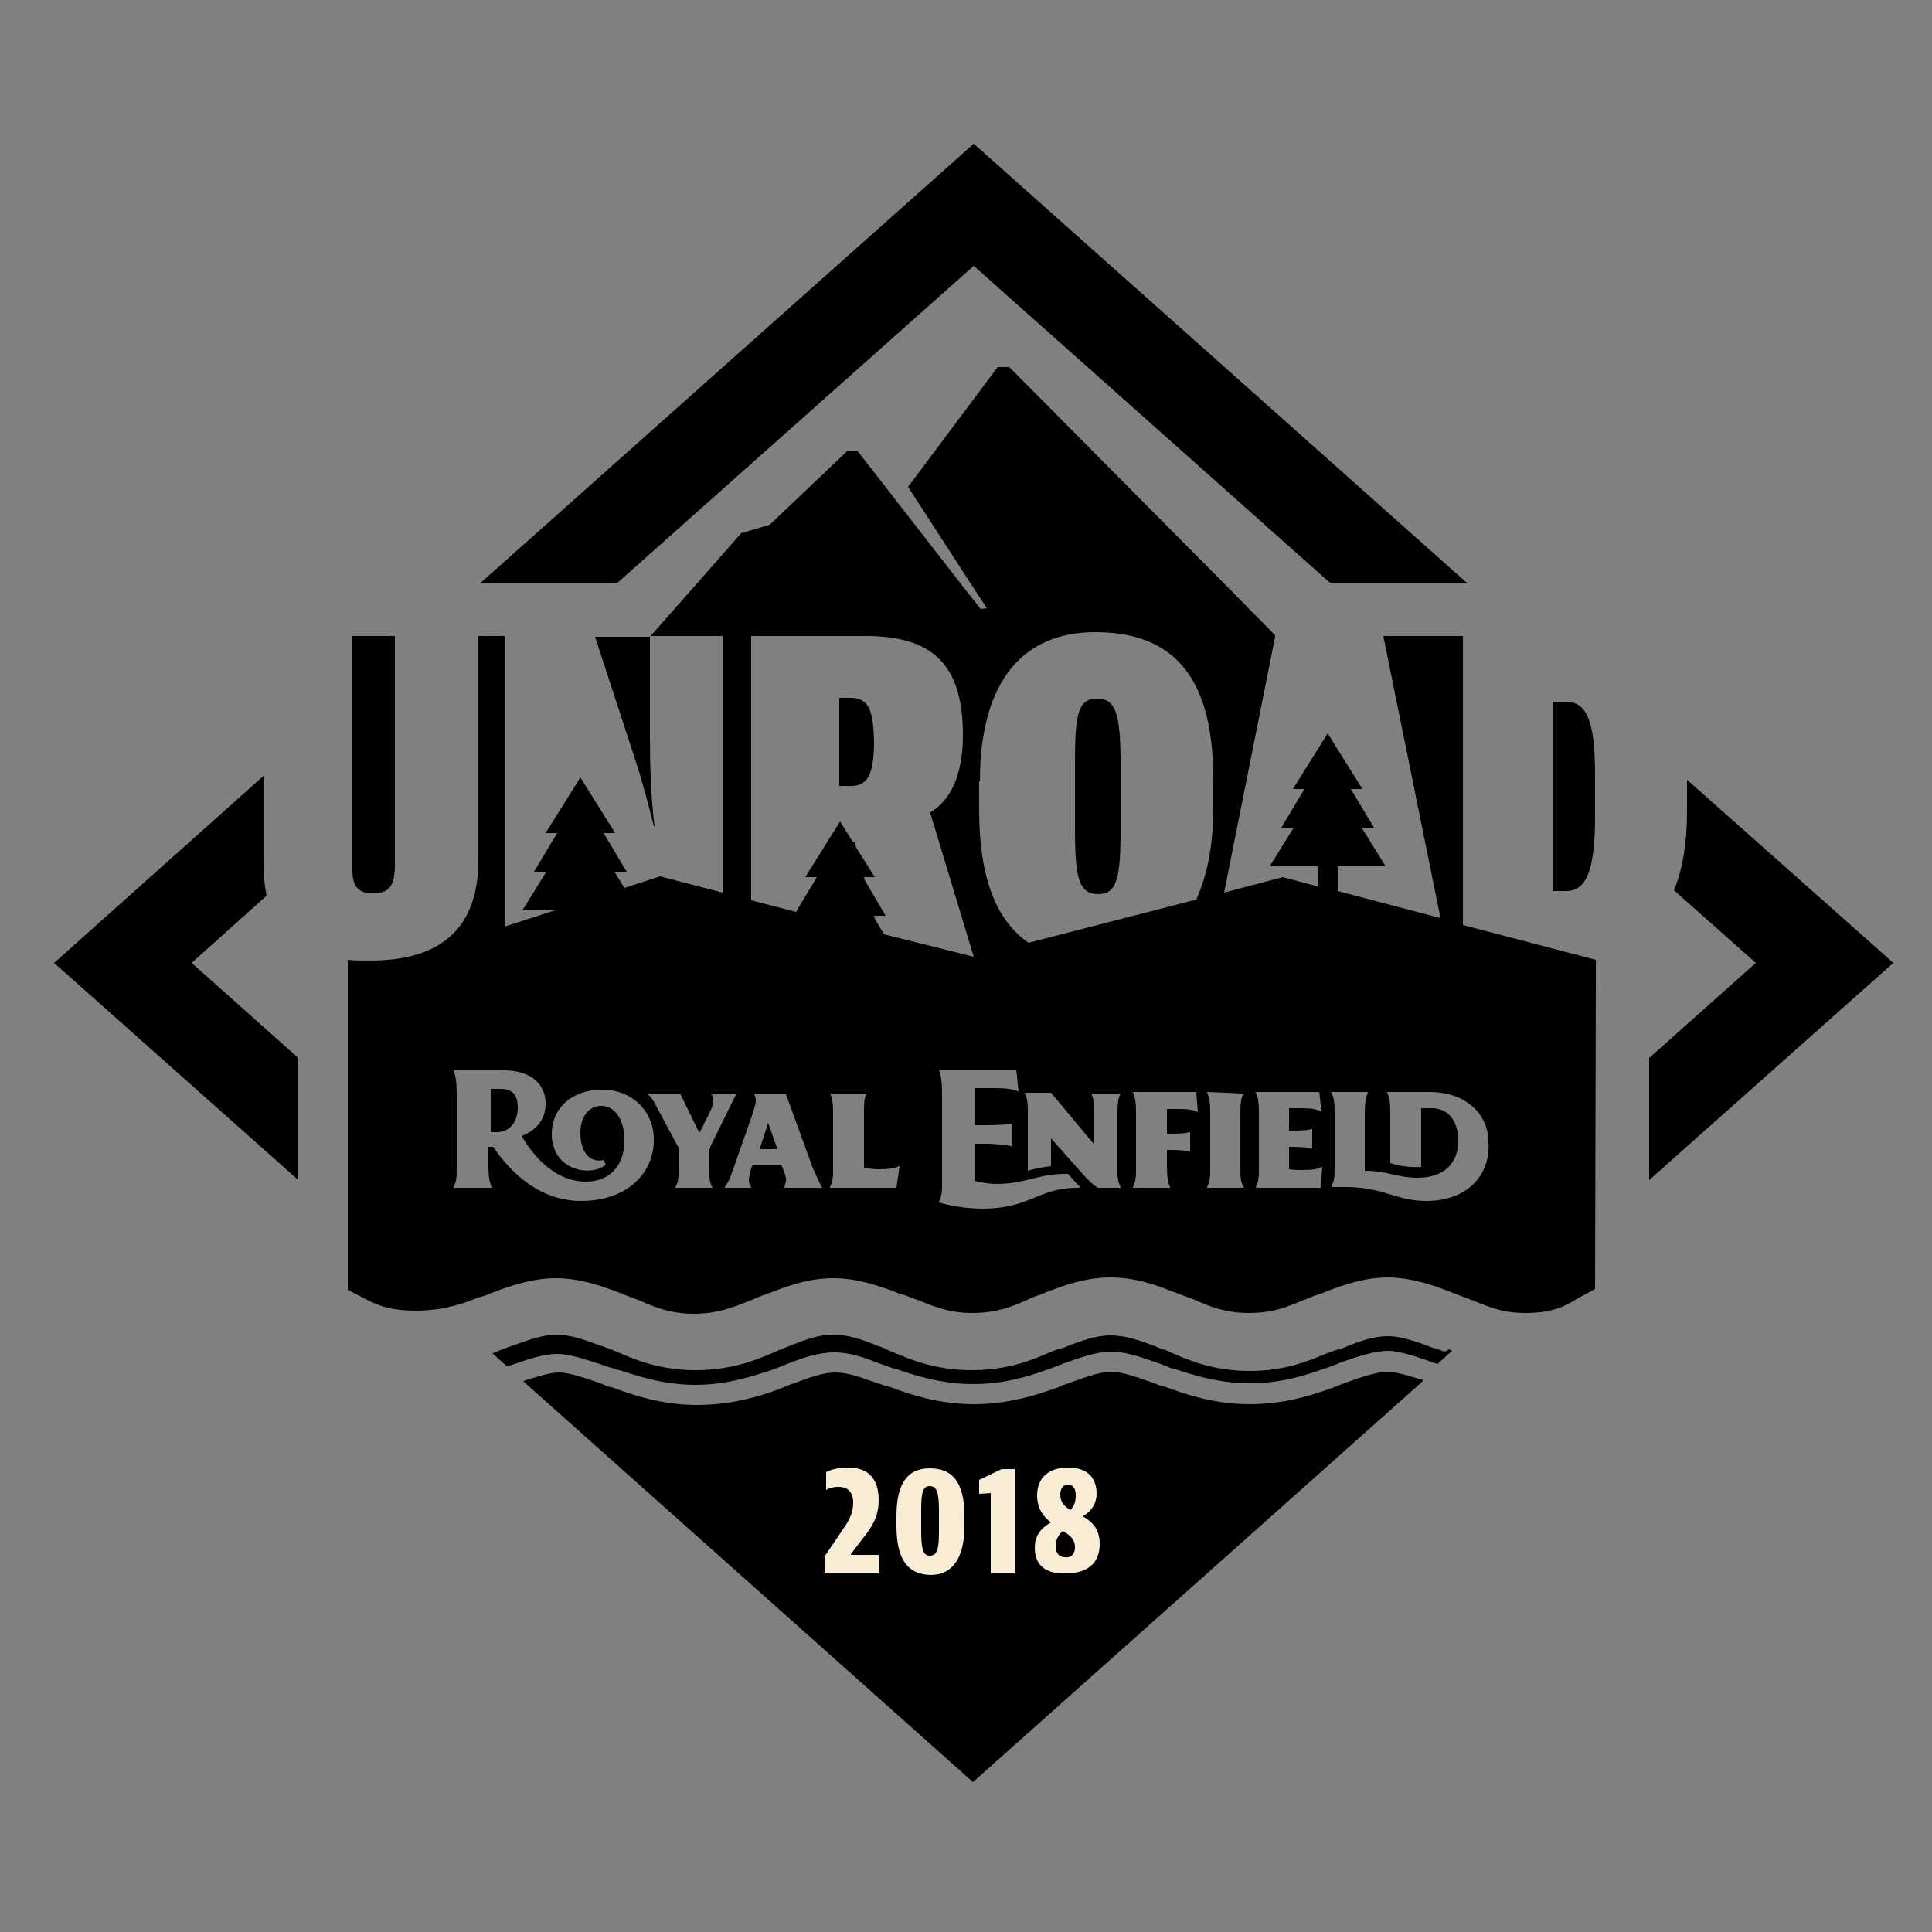 <?xml version="1.0" encoding="utf-8"?>
<!-- Generator: Adobe Illustrator 22.0.1, SVG Export Plug-In . SVG Version: 6.00 Build 0)  -->
<svg version="1.1" id="Layer_1" xmlns="http://www.w3.org/2000/svg" xmlns:xlink="http://www.w3.org/1999/xlink" x="0px" y="0px"
	 viewBox="0 0 250 250" style="enable-background:new 0 0 250 250;" xml:space="preserve">
<rect x="0" y="0" width="250" height="250" fill="#808080" stroke="none"/>
<style type="text/css">
	.st0{fill:#F8EDD4;}
</style>
<g>
	<g>
		<path d="M206.4,105.6v-5.3c0-7.1-1.1-9.5-3.8-9.5h-1.7v24.5h1.6C205.3,115.4,206.4,112.6,206.4,105.6z"/>
		<path d="M34.5,115.9c-0.3-1.4-0.4-2.9-0.4-4.6v-10.9L7,124.6l31.6,28.1v-15.8l-13.8-12.3L34.5,115.9z"/>
		<polygon points="126,34.4 172.2,75.5 189.9,75.5 126,18.6 62.1,75.5 79.8,75.5 		"/>
		<path d="M48.3,115.6c2.3,0,2.8-1.3,2.8-3.8V84.6h0v-2.3h-5.5v29.5C45.5,114.4,46,115.6,48.3,115.6z"/>
		<path d="M206.5,127.4v-3.2l-17.2-4.5V82.3H179l0,0l7.4,36.5l-13.3-3.5v-3.2h6.2l-3.1-5h1.6l-3-5h1.5l-4.5-7.2l-4.5,7.2h1.5l-3,5
			h1.6l-3.1,5h6.2v2.6l-4.5-1.2l-7.6,2l6.6-33.1v-0.2l-6.6-6.7l-27.8-28l-1.5,0l-11.6,15.5l8.1,12.5l2.1,3.2l-0.8,0.1l-2.6-3.3
			L111,58.4l-1.4,0l-10,9.5L95.9,69l-5.8,6.6l-6,6.8H77v0l5,15.3c1.3,3.8,2.6,9.2,2.6,9.2h0.1c0,0-0.6-3.9-0.6-11.3V82.3h9.4v33.2
			l-8.1-2.1l-4.6,1.5l-1.3-2.1h1.6l-3-5h1.5l-4.5-7.2l-4.5,7.2h1.5l-3,5h1.6l-3.1,5h4.2l-6.5,2.1V84.6v-2.3v0l-3.4,0l0,0v2.3v26.7
			c0,8.4-4.4,13-14,13c-1,0-2,0-2.9-0.1v42.7l2.1,1.1c1.6,0.8,3.1,1.6,6.8,1.6c1,0,1.9-0.1,2.8-0.2h0c1.9-0.3,3.4-0.8,4.7-1.3
			c0.4-0.2,0.8-0.3,1.2-0.4c0.3-0.1,0.6-0.2,1-0.4c2.2-0.8,5.1-1.9,8.3-1.9c3.3,0,6.2,1.1,8.3,1.9c0.4,0.1,0.7,0.3,1,0.4
			c0.5,0.2,1.1,0.4,1.6,0.6c1.8,0.8,3.9,1.7,7,1.7c3.1,0,5.2-0.9,7-1.6c0.6-0.2,1.1-0.5,1.7-0.7c0.3-0.1,0.7-0.3,1.1-0.4
			c2.1-0.8,4.9-1.9,8.2-1.9c3.2,0,5.9,1,8.1,1.8c0.4,0.2,0.8,0.3,1.2,0.4c0.5,0.2,1,0.4,1.6,0.6c1.8,0.7,3.9,1.7,7.1,1.7
			c3.1,0,5.1-0.8,6.9-1.6c0.6-0.3,1.1-0.5,1.7-0.7c0.3-0.1,0.6-0.2,1-0.4c2.1-0.8,5-1.9,8.3-1.9c3.4,0,6.2,1.1,8.2,1.9
			c0.4,0.1,0.7,0.3,1.1,0.4c0.5,0.2,1.1,0.4,1.6,0.6c1.8,0.8,3.9,1.7,7,1.7c3.1,0,5-0.8,6.9-1.6c0.6-0.2,1.2-0.5,1.8-0.7
			c0.3-0.1,0.7-0.2,1.1-0.4c2.1-0.8,5-1.9,8.2-1.9c3.2,0,6.4,1.2,8.4,2c0.3,0.1,0.6,0.2,0.8,0.3c0.5,0.2,1,0.4,1.6,0.6
			c1.2,0.5,2.4,1,4,1.4l0,0c0.9,0.2,1.9,0.3,3,0.3c3.5,0,5.2-0.9,6.6-1.8l2.4-1.3L206.5,127.4C206.5,127.4,206.5,127.4,206.5,127.4z
			 M126.8,101.1c0-13.1,5.7-19.3,14.9-19.3c9.4,0,15.3,4.9,15.3,19v3.7c0,4.9-0.8,8.8-2.2,11.9l-21.7,5.6c-4.2-2.9-6.4-8.4-6.4-17.2
			V101.1z M75.2,155.4c-4.1,0-8-2.1-11.4-7c-0.1,0-0.5,0-0.6,0c0,0,0,1.1,0,2.6c0,0.9,0.1,1.9,0.4,2.6v0.1l-4.9,0v-0.1
			c0.4-0.8,0.4-1.4,0.4-2.6v-9.3c0-1.4-0.1-2.5-0.4-3.1v-0.1h6.5c3.5,0,5.4,1.8,5.4,4.3c0,2-1.1,3.4-3.1,4.2
			c1.7,2.9,4.5,5.9,8.3,5.9c3.3,0,5-2.3,5-5.3c0-2.7-1.2-4.5-3-4.5c-1.6,0-2.7,1.4-2.7,3.5c0,2.7,1.4,3.9,3,3.5l0.3,0.6
			c-1.8,1.6-7,0.9-7-4c0-3.3,2.6-5.7,6.5-5.7c4,0,6.7,2.9,6.7,6.4C84.7,151.7,81.2,155.4,75.2,155.4z M92.2,153.7h-4.8v-0.1
			c0.5-0.8,0.4-1.7,0.4-2.6v-2v-0.5l-0.7-1.3l-2.3-4.3c-0.3-0.6-0.6-1-1.1-1.4v0H88v0l2.5,5.1c0,0,0.6-1.1,0.7-1.4
			c0.3-0.5,0.6-1.2,0.7-1.4c0.2-0.4,0.4-1,0.4-1.4c0-0.4-0.1-0.7-0.3-0.8v-0.1h3.3v0l-3.3,6.7l-0.2,0.5v2.3
			C91.7,152,91.8,153,92.2,153.7L92.2,153.7z M106.4,153.7h-4.9v-0.1c0.1-0.4,0.2-0.6,0.2-0.9c0-0.2,0-0.6-0.2-0.9
			c-0.1-0.4-0.4-1.1-0.4-1.1h-3.7l-0.2,0.5c-0.1,0.4-0.3,1-0.3,1.5c0,0.3,0.1,0.6,0.3,0.9v0.1h-3.4v-0.1c0.6-0.9,0.7-1.2,1-2.1
			l2.6-7.4c0.1-0.4,0.4-1.2,0.4-1.7c0-0.3-0.1-0.6-0.2-0.8v0h4.1l3.5,9.6C105.7,152.2,105.9,152.9,106.4,153.7L106.4,153.7z
			 M116,153.7h-8.6v-0.1c0.4-0.8,0.4-1.4,0.4-2.6v-6.9c0-1.4-0.1-2-0.4-2.6v0h4.7v0c-0.3,0.8-0.3,1.3-0.3,2.6v7
			c0.5,0.1,1.2,0.2,1.8,0.2c1.4,0,2.2-0.1,2.7-0.4h0.1L116,153.7z M114.4,120.9l-1.2-2l-0.1-0.4h1.5l-2.7-4.6l-0.1-0.4h1.4l-2.4-3.8
			l-0.2-0.7h-0.2l-1.7-2.7l-4.5,7.2h1.5L103,118l-5.8-1.5V82.3H112c8.6,0,12.6,3.6,12.6,12.8c0,5.5-1.8,8.6-4.2,10v0.2l5.6,18.5
			L114.4,120.9z M139.3,153.7c-4.9,0-6,2.7-12.2,2.7c-3,0-5.6-0.8-5.6-0.8v-0.1c0.4-0.8,0.4-1.4,0.4-2.6v-11.3
			c0-1.4-0.1-2.5-0.4-3.1v-0.1h10l0.3,2.8h-0.1c-0.7-0.3-1.7-0.4-3-0.4h-2.6v4.8h1.3c2,0,3.1-0.1,3.4-0.2h0.1v2.9h-0.1
			c-0.4-0.1-1.8-0.3-3.4-0.3h-1.3v4.8c0,0,1.5,0.4,2.9,0.4c3.7,0,5.2-1.3,8.9-1.3c0.1,0,0.2,0,0.3,0c0.7,0.8,1.3,1.5,1.6,1.7
			C139.6,153.7,139.7,153.7,139.3,153.7z M145,141.5c-0.3,0.6-0.4,1.2-0.4,2.6v7.6c0,0.8,0.1,1.3,0.4,1.9v0.1h-0.4h-0.8h-1.7
			c-0.6-0.3-1.3-1-2.1-1.9c-0.7-0.8-4-4.5-4-4.5H136c0,0,0,3.6,0,3.6c-0.9,0.1-2.1,0.3-3,0.6v-0.8V144c0-1.4-0.1-2-0.4-2.6v0h2.4h1
			l5.6,6.7l0,0v-4c0-1.4-0.1-2-0.4-2.6v0h2.6L145,141.5L145,141.5z M155,143.9c-0.6-0.3-1.3-0.4-2.5-0.4H151v2v1.2v0h0.3
			c1.8,0,2.3-0.1,2.6-0.2h0.1v2.5h-0.1c-0.4-0.1-1.1-0.2-2.5-0.2H151v1.5v0.6c0,1.2,0.1,2.1,0.4,2.7v0.1h-4.8v-0.1
			c0.4-0.8,0.4-1.4,0.4-2.6V144c0-1.4-0.1-2-0.4-2.6v-0.1h8.2L155,143.9L155,143.9z M160.9,141.5c-0.3,0.6-0.4,1.2-0.4,2.6v6.9
			c0,1.2,0,1.8,0.4,2.6v0.1h-4.7v-0.1c0.4-0.8,0.4-1.4,0.4-2.6V144c0-1.4-0.1-2-0.4-2.6v-0.1L160.9,141.5L160.9,141.5z M170.9,153.7
			h-5.7h-2.7v-0.1c0.4-0.8,0.4-1.4,0.4-2.6V144c0-1.4-0.1-2-0.4-2.6v-0.1h8.2l0.3,2.5h-0.1c-0.6-0.3-1.3-0.4-2.5-0.4h-1.6v2.9h0v0
			h0.3c1.7,0,2.3-0.1,2.6-0.2h0.1v2.5h-0.1c-0.4-0.1-1.1-0.2-2.5-0.2l-0.4,0v2.9c0.6,0.1,1,0.1,1.6,0.1c1.5,0,2-0.1,2.6-0.4h0.1
			L170.9,153.7z M184.6,155.4c-4,0-5.3-1.7-10.2-1.8l0,0h-2.1v-0.1c0.4-0.8,0.4-1.4,0.4-2.6V144c0-1.4-0.1-2-0.4-2.6v-0.1h4.7v0.1
			c-0.3,0.6-0.4,1.5-0.4,2.6v7.5c3,0,4.2,0.9,6.8,0.9c3.6,0,5.3-2,5.3-4.8c0-2.4-1.2-4.2-3.4-4.2c-0.4,0-1,0-1.4,0v7.6
			c-1.3,0.1-2.8-0.1-4-0.5V144c0-1.4-0.1-2-0.4-2.6v-0.1h5.5c4.6,0,7.6,2.8,7.6,6.5C192.9,152.1,189.8,155.4,184.6,155.4z"/>
		<polygon points="99.4,145.3 98.3,148.7 100.6,148.7 99.4,145.3 		"/>
		<path d="M218.3,100.9v4.1c0,4.2-0.6,7.6-1.7,10.2l10.6,9.4l-13.8,12.3v15.8l31.6-28.1L218.3,100.9z"/>
		<path d="M110.1,90.3h-1.5v11.4h1.6c2.2,0,2.9-1.8,2.9-5.8C113,92.1,112.5,90.3,110.1,90.3z"/>
		<line x1="194.7" y1="169.6" x2="194.7" y2="169.6"/>
		<path d="M186.4,174.7c-0.3-0.1-0.6-0.2-1-0.3c-1.6-0.6-3.9-1.5-5.8-1.5s-3.8,0.7-5.5,1.4c-0.4,0.2-0.8,0.3-1.2,0.4
			c-0.4,0.1-0.9,0.3-1.4,0.5c-2.2,0.9-5.2,2.2-9.8,2.2c-4.7,0-7.9-1.4-10-2.3c-0.4-0.2-0.8-0.4-1.2-0.5c-0.4-0.1-0.8-0.3-1.3-0.5
			c-1.6-0.6-3.5-1.3-5.5-1.3c-1.9,0-3.8,0.7-5.6,1.4c-0.4,0.2-0.8,0.3-1.2,0.4c-0.4,0.1-0.8,0.3-1.3,0.5c-2.1,0.9-5.2,2.2-9.9,2.2
			c-4.7,0-7.9-1.4-10.1-2.3c-0.4-0.2-0.8-0.3-1.1-0.5c-0.4-0.2-0.9-0.3-1.3-0.5c-1.8-0.7-3.5-1.3-5.4-1.3c-1.9,0-3.7,0.7-5.5,1.4
			c-0.4,0.2-0.8,0.3-1.2,0.5c-0.3,0.1-0.8,0.3-1.2,0.5c-2.1,0.9-5.3,2.2-9.9,2.2c-4.7,0-7.9-1.4-10-2.3c-0.4-0.2-0.8-0.3-1.2-0.5
			c-0.4-0.1-0.7-0.3-1.2-0.4c-1.6-0.6-3.7-1.4-5.6-1.4c-1.8,0-3.9,0.8-5.6,1.4c-0.4,0.1-0.8,0.3-1.1,0.4c-0.3,0.1-0.6,0.2-1,0.4
			c-0.2,0.1-0.4,0.2-0.6,0.2l1.9,1.7c0.1,0,0.2-0.1,0.4-0.1c2-0.7,4.2-1.5,6.1-1.5c1.8,0,4.2,0.9,6.1,1.5c0.5,0.2,0.9,0.3,1.3,0.4
			c0.2,0.1,0.5,0.2,0.7,0.2c2.1,0.7,5.6,1.9,9.8,1.9c4.2,0,7.6-1.2,9.8-1.9c0.3-0.1,0.5-0.2,0.8-0.3c0.5-0.2,1-0.4,1.5-0.6
			c1.8-0.7,3.8-1.4,5.9-1.4c2,0,3.9,0.7,5.7,1.4c0.6,0.2,1.1,0.4,1.7,0.6c0.2,0.1,0.4,0.1,0.7,0.2c2.1,0.7,5.6,1.9,9.8,1.9
			c4.2,0,7.5-1.1,9.7-1.9c0.3-0.1,0.6-0.2,0.8-0.3c0.4-0.1,0.8-0.3,1.3-0.5c2-0.7,4.2-1.5,6.1-1.5c1.9,0,4.1,0.8,6.1,1.5
			c0.5,0.2,0.9,0.3,1.3,0.5c0.2,0.1,0.4,0.2,0.7,0.2c2.1,0.7,5.6,1.9,9.8,1.9c4.2,0,7.4-1.1,9.7-1.9c0.3-0.1,0.6-0.2,0.8-0.3
			c0.4-0.1,0.8-0.3,1.3-0.5c2-0.7,4.3-1.5,6.1-1.5c1.7,0,4.4,1,6.4,1.7l1.9-1.7c-0.1-0.1-0.3-0.1-0.4-0.2
			C187.1,175,186.7,174.9,186.4,174.7z"/>
		<path d="M142.1,115.7c2.4,0,2.9-2,2.9-8.3v-8.6c0-6.7-0.7-8.4-3.1-8.4c-2.4,0-2.8,2.1-2.8,8.2v8.6
			C139.1,113.6,139.6,115.7,142.1,115.7z"/>
		<path d="M64.8,140.9h-1.3v5.6c0.1,0,0.6,0,0.8,0c1.7,0,2.7-1.4,2.7-3.2C67,141.8,66.4,140.9,64.8,140.9z"/>
		<g>
			<path d="M122.5,193.4c-1.2,0-1.7,0.8-1.7,3.3v1.3c0,2.5,0.5,3.4,1.7,3.4c1.2,0,1.7-0.8,1.7-3.3v-1.3
				C124.2,194.2,123.7,193.4,122.5,193.4z"/>
			<path d="M179.6,177.5c-1.4,0-3.5,0.7-5.4,1.4c-0.5,0.2-0.9,0.3-1.3,0.5c-0.3,0.1-0.5,0.2-0.8,0.3c-2.3,0.8-5.8,2-10.4,2
				c-4.6,0-8.3-1.3-10.5-2.1c-0.3-0.1-0.5-0.2-0.7-0.2c-0.4-0.1-0.9-0.3-1.4-0.5c-1.7-0.6-3.9-1.4-5.3-1.4c-1.5,0-3.6,0.8-5.3,1.4
				c-0.5,0.2-0.9,0.3-1.3,0.5c-0.2,0.1-0.5,0.2-0.8,0.3c-2.3,0.8-5.9,2-10.4,2c-4.6,0-8.3-1.3-10.5-2.1c-0.2-0.1-0.5-0.2-0.7-0.2
				c-0.6-0.2-1.2-0.4-1.8-0.6c-1.7-0.6-3.3-1.2-4.9-1.2c-1.7,0-3.4,0.7-5.1,1.3c-0.6,0.2-1.1,0.4-1.6,0.6c-0.2,0.1-0.5,0.2-0.7,0.3
				c-2.2,0.8-5.9,2-10.5,2c-4.6,0-8.3-1.3-10.5-2.1c-0.2-0.1-0.5-0.2-0.7-0.2c-0.4-0.1-0.8-0.3-1.3-0.5c-1.8-0.6-3.9-1.4-5.4-1.4
				c-1.2,0-3,0.6-4.6,1.1L68,179h0l57.9,51.6l57.9-51.6h0l0.4-0.4C182.6,178.1,180.6,177.5,179.6,177.5z M116,203.6h-8v-2.2l2.3-2.5
				c1.3-1.3,2.1-2.3,2.1-3.6c0-1.2-0.7-1.8-2-1.8c-0.9,0-1.6,0.2-2.2,0.5v-2.3c0.7-0.4,1.9-0.7,3.4-0.7c2.9,0,4.3,1.4,4.3,3.7
				c0,2.1-1.1,3.4-2.8,5l-1.4,1.4v0.1h4.3V203.6z M127.6,197.7c0,4.3-2.3,6.1-5.1,6.1c-3,0-5.1-1.7-5.1-6V197c0-4.3,2.3-6,5.1-6
				c2.9,0,5.1,1.6,5.1,5.9V197.7z M133.7,203.6h-3.3v-9.3l-1.8,0.2v-1.9l3.2-1.4h1.9V203.6z M143.6,193.4l-3.9,10.2h-3.6l4.2-9.8
				v-0.1h-4.9v-2.5h8.2V193.4z"/>
		</g>
	</g>
	<polygon points="100.6,187.3 153,187.3 135.4,211.2 116,211.2 98.3,199.3 	"/>
	<g>
		<path class="st0" d="M106.7,201.4l2.3-3.4c0.9-1.3,1.4-2.2,1.4-3.6c0-1.3-0.7-2-1.9-2c-0.7,0-1.3,0.2-1.6,0.4v-2.3
			c0.5-0.3,1.5-0.6,2.9-0.6c2.4,0,3.9,1.3,3.9,4.2c0,2.1-0.8,3.4-2,4.9l-1.6,2.1v0.1h3.6v2.4h-6.9V201.4z"/>
		<path class="st0" d="M116,197.4v-1.2c0-4.2,1.4-6.2,4.3-6.2c2.8,0,4.5,1.6,4.5,6.2v1.2c0,4.3-1.6,6.4-4.4,6.4
			C117.5,203.7,116,201.9,116,197.4z M121.5,198.1v-2.6c0-2.4-0.3-3.2-1.2-3.2s-1.1,0.9-1.1,3.1v2.6c0,2.3,0.2,3.3,1.1,3.3
			C121.3,201.3,121.5,200.4,121.5,198.1z"/>
		<path class="st0" d="M128.3,193.2l-1.6,0.1v-1.8l2.9-1.4h1.7v13.5h-3.1V193.2z"/>
		<path class="st0" d="M133.9,200.3c0-1.6,0.8-2.6,2.1-3.3c-0.8-0.6-1.8-1.6-1.8-3.5c0-2.2,1.4-3.6,4-3.6c2.5,0,3.7,1.3,3.7,3.4
			c0,1.5-1,2.5-1.8,2.9c1.4,0.8,2.2,1.8,2.2,3.6c0,2.4-1.5,3.8-4.4,3.8C135.3,203.7,133.9,202.5,133.9,200.3z M139.1,200.2
			c0-0.9-0.5-1.5-1.6-2.1c-0.4,0.4-0.9,1-0.9,2c0,0.9,0.5,1.4,1.2,1.4C138.7,201.6,139.1,201,139.1,200.2z M139.2,193.5
			c0-0.8-0.3-1.4-1-1.4c-0.6,0-1,0.5-1,1.3c0,0.9,0.4,1.4,1.3,2C139,194.9,139.2,194.3,139.2,193.5z"/>
	</g>
</g>
</svg>
